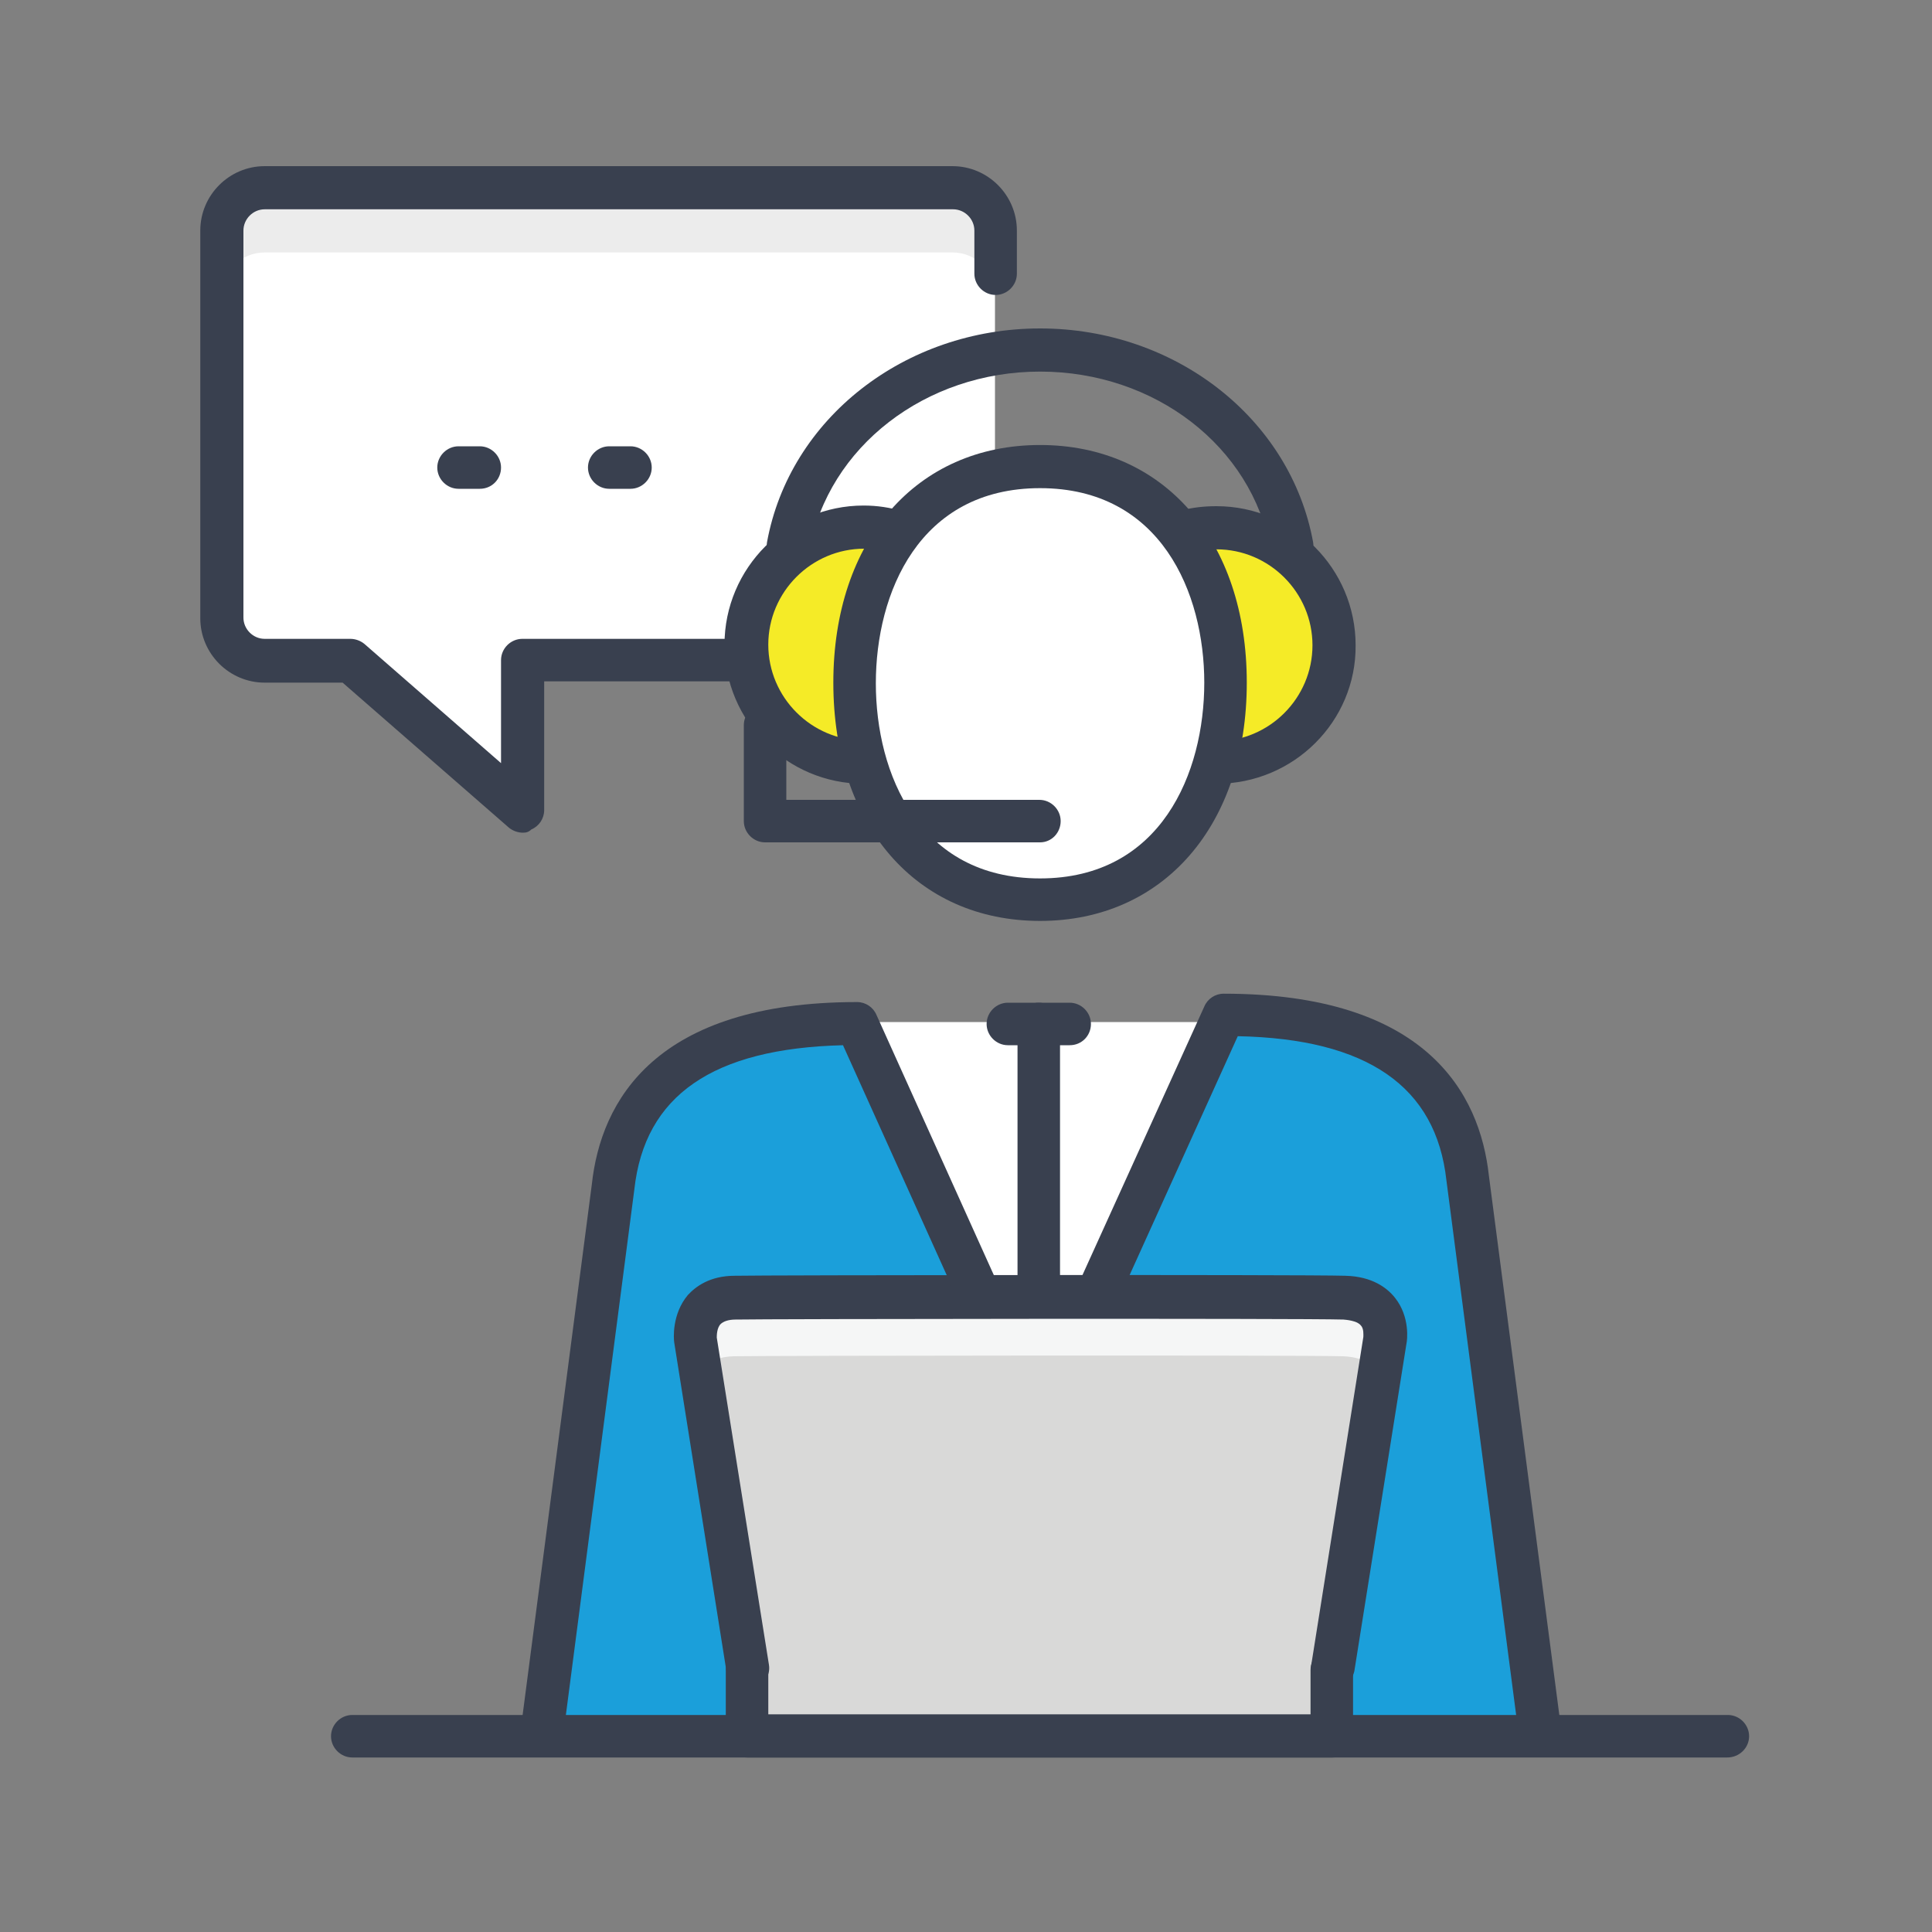 <?xml version="1.0" encoding="UTF-8"?> <!-- Generator: Adobe Illustrator 22.1.0, SVG Export Plug-In . SVG Version: 6.00 Build 0) --> <svg xmlns="http://www.w3.org/2000/svg" xmlns:xlink="http://www.w3.org/1999/xlink" id="Layer_1" x="0px" y="0px" viewBox="0 0 300 300" style="enable-background:new 0 0 300 300;" xml:space="preserve"><rect x="0" y="0" width="300" height="300" fill="#808080" stroke="none"/> <style type="text/css"> .st0{fill:#FFFFFF;} .st1{fill:#F5EB27;} .st2{fill:#1B9FDA;} .st3{fill:#D9D9D8;} .st4{fill:#F5F6F6;} .st5{fill:#39404F;} .st6{fill:#ECECEC;} </style> <g> <path class="st0" d="M147.9,29.2H41.1c-3.7,0-6.7,3-6.7,6.7v60.1c0,3.7,3,6.7,6.7,6.7h13.3l26.7,23.4v-23.4h66.7 c3.7,0,6.7-3,6.7-6.7V35.8C154.6,32.1,151.6,29.2,147.9,29.2z"></path> <g> <path class="st1" d="M132,105.4c0-9,2.4-17.1,7-23.2c-1.6-0.5-3.3-0.7-5.1-0.7c-10.3,0-18.6,8.3-18.6,18.6 c0,10.3,8.3,18.6,18.6,18.6c0,0,0,0,0,0C132.7,114.6,132,110.1,132,105.4z"></path> <path class="st1" d="M190.8,105.4c0-9-2.4-17.1-7-23.2c1.6-0.5,3.3-0.7,5.1-0.7c10.2,0,18.6,8.3,18.6,18.6 c0,10.3-8.3,18.6-18.6,18.6c0,0,0,0,0,0C190.1,114.6,190.8,110.1,190.8,105.4z"></path> <polygon class="st0" points="169.7,200.9 153.7,200.9 133.7,158.7 189.7,158.7 "></polygon> <path class="st2" d="M168.9,205.5l21.7-48.2l0,0c9,0,35.1,0.6,37.9,25.4l11.1,85.1l-154.9,1.4l11.1-85.1 c2.8-24.8,28.9-25.4,37.9-25.4l0,0l21.3,47.1L168.9,205.5z"></path> <path class="st3" d="M208.5,201.9c-6.2-0.2-89.9-0.1-94.6,0c-6.9,0.1-6.2,6.6-6.2,6.6l8.1,51h0v10.5h90.9v-10.6l8.1-50.9 C214.8,208.4,216,202.1,208.5,201.9z"></path> <path class="st4" d="M108.5,213.4c0.8-1.4,2.3-2.7,5.4-2.8c4.7-0.1,88.4-0.2,94.6,0c3.1,0.1,4.7,1.3,5.5,2.6l0.8-4.8 c0,0,1.1-6.3-6.3-6.6c-6.2-0.2-89.9-0.1-94.6,0c-6.9,0.1-6.2,6.6-6.2,6.6L108.5,213.4z"></path> <g> <g> <path class="st5" d="M206.9,272.9H116c-1.8,0-3.3-1.5-3.3-3.3v-10.3c0-1.8,1.5-3.3,3.3-3.3c1.8,0,3.3,1.5,3.3,3.3v6.9h84.2v-6.9 c0-1.8,1.5-3.3,3.3-3.3c1.8,0,3.3,1.5,3.3,3.3v10.3C210.2,271.4,208.7,272.9,206.9,272.9z"></path> <path class="st5" d="M206.9,262.4c-0.2,0-0.3,0-0.5,0c-1.8-0.3-3.1-2-2.8-3.8l8.1-51c0-0.3,0.1-1.3-0.4-1.8 c-0.4-0.5-1.4-0.8-2.7-0.9c-6.3-0.2-90.5-0.1-94.4,0c-1.1,0-1.9,0.3-2.3,0.7c-0.6,0.6-0.6,1.8-0.6,2.1l8.1,50.8 c0.3,1.8-1,3.5-2.8,3.8c-1.8,0.3-3.5-1-3.8-2.8l-8.1-51c-0.1-0.6-0.4-4.4,2.1-7.4c1.2-1.3,3.4-3,7.3-3c3.9-0.1,88.4-0.2,94.8,0 c4.2,0.1,6.5,1.9,7.7,3.4c2.4,3,1.9,6.7,1.8,7.1l-8.1,50.9C209.9,261.2,208.5,262.4,206.9,262.4z"></path> </g> <path class="st5" d="M268.2,272.9H54.7c-1.8,0-3.3-1.5-3.3-3.3s1.5-3.3,3.3-3.3h213.6c1.8,0,3.3,1.5,3.3,3.3 S270.1,272.9,268.2,272.9z"></path> </g> <g> <ellipse class="st0" cx="161.5" cy="106" rx="28.8" ry="33.6"></ellipse> <path class="st5" d="M161.5,143c-19.2,0-32.1-14.8-32.1-37c0-22.1,12.9-36.9,32.1-36.9s32.1,14.8,32.1,36.9 C193.6,128.1,180.7,143,161.5,143z M161.5,75.8c-18.8,0-25.5,16.3-25.5,30.3c0,14,6.7,30.3,25.5,30.3S187,120,187,106 C187,92.1,180.3,75.8,161.5,75.8z"></path> </g> <path class="st5" d="M166.1,162.3h-9.6c-1.8,0-3.3-1.5-3.3-3.3s1.5-3.3,3.3-3.3h9.6c1.8,0,3.3,1.5,3.3,3.3S168,162.3,166.1,162.3z "></path> <path class="st5" d="M161.3,204.2c-1.8,0-3.3-1.5-3.3-3.3V159c0-1.8,1.5-3.3,3.3-3.3c1.8,0,3.3,1.5,3.3,3.3v41.9 C164.7,202.7,163.2,204.2,161.3,204.2z"></path> <g> <path class="st5" d="M84.1,272.7c-0.1,0-0.3,0-0.4,0c-1.8-0.2-3.1-1.9-2.9-3.7l11.1-85.1c1.4-12.9,9.8-28.3,41.2-28.3 c1.3,0,2.5,0.8,3,2l18.9,41.9c0.8,1.7,0,3.7-1.7,4.4c-1.7,0.8-3.7,0-4.4-1.7l-18-39.9c-20.2,0.5-30.8,7.8-32.4,22.4l-11.1,85.2 C87.2,271.4,85.7,272.7,84.1,272.7z"></path> </g> <g> <path class="st5" d="M239,271.3c-1.7,0-3.1-1.2-3.3-2.9l-11.1-85.1c-1.6-14.6-12.3-22-32.4-22.4l-18.7,41.3 c-0.8,1.7-2.7,2.4-4.4,1.7c-1.7-0.8-2.4-2.7-1.7-4.4l19.6-43.2c0.5-1.2,1.7-2,3-2c31.4,0,39.8,15.4,41.2,28.3l11.1,85 c0.2,1.8-1,3.5-2.9,3.7C239.3,271.3,239.1,271.3,239,271.3z"></path> </g> <g> <path class="st5" d="M134.1,121.7c-11.9,0-21.6-9.7-21.6-21.6c0-11.9,9.7-21.6,21.6-21.6c2.1,0,4.1,0.3,6.1,0.9 c1.8,0.5,2.8,2.4,2.3,4.1c-0.5,1.8-2.4,2.8-4.1,2.3c-1.4-0.4-2.8-0.6-4.2-0.6c-8.2,0-14.9,6.7-14.9,14.9 c0,8.2,6.7,14.9,14.9,14.9c1.8,0,3.3,1.5,3.3,3.3C137.4,120.2,135.9,121.7,134.1,121.7z"></path> <path class="st5" d="M188.9,121.7c-1.8,0-3.3-1.5-3.3-3.3c0-1.8,1.5-3.3,3.3-3.3c8.2,0,14.9-6.7,14.9-14.9 c0-8.2-6.7-14.9-14.9-14.9c-1.3,0-2.6,0.2-3.9,0.5c-1.8,0.5-3.6-0.6-4.1-2.4c-0.5-1.8,0.6-3.6,2.4-4.1c1.8-0.5,3.7-0.7,5.6-0.7 c11.9,0,21.6,9.7,21.6,21.6C210.6,112,200.9,121.7,188.9,121.7z"></path> <path class="st5" d="M200.6,88.1c-1.6,0-3-1.1-3.3-2.7c-2.9-16.1-18-27.7-35.8-27.7c-17.8,0-32.9,11.7-35.8,27.7 c-0.3,1.8-2,3-3.9,2.7c-1.8-0.3-3-2.1-2.7-3.9C122.6,65,140.5,51,161.5,51c21,0,38.9,14,42.4,33.2c0.3,1.8-0.9,3.5-2.7,3.9 C201,88.1,200.8,88.1,200.6,88.1z"></path> <path class="st5" d="M161.5,130.8h-42.7c-1.8,0-3.3-1.5-3.3-3.3v-14.9c0-1.8,1.5-3.3,3.3-3.3c1.8,0,3.3,1.5,3.3,3.3v11.6h39.3 c1.8,0,3.3,1.5,3.3,3.3S163.3,130.8,161.5,130.8z"></path> </g> </g> <path class="st5" d="M74.5,75.9h-3.3c-1.8,0-3.3-1.5-3.3-3.3s1.5-3.3,3.3-3.3h3.3c1.8,0,3.3,1.5,3.3,3.3S76.4,75.9,74.5,75.9z"></path> <path class="st5" d="M97.9,75.9h-3.3c-1.8,0-3.3-1.5-3.3-3.3s1.5-3.3,3.3-3.3h3.3c1.8,0,3.3,1.5,3.3,3.3S99.7,75.9,97.9,75.9z"></path> <path class="st6" d="M147.9,29.2H41.1c-3.7,0-6.7,3-6.7,6.7v10c0-3.7,3-6.7,6.7-6.7h106.8c3.7,0,6.7,3,6.7,6.7v-10 C154.6,32.1,151.6,29.2,147.9,29.2z"></path> <path class="st5" d="M81.2,129.3c-0.8,0-1.6-0.3-2.2-0.8l-25.8-22.5H41.1c-5.5,0-10-4.5-10-10V35.8c0-5.5,4.5-10,10-10h106.8 c5.5,0,10,4.5,10,10v6.7c0,1.8-1.5,3.3-3.3,3.3c-1.8,0-3.3-1.5-3.3-3.3v-6.7c0-1.8-1.5-3.3-3.3-3.3H41.1c-1.8,0-3.3,1.5-3.3,3.3 v60.1c0,1.8,1.5,3.3,3.3,3.3h13.3c0.8,0,1.6,0.3,2.2,0.8l21.2,18.5v-16c0-1.8,1.5-3.3,3.3-3.3h33.4c1.8,0,3.3,1.5,3.3,3.3 s-1.5,3.3-3.3,3.3h-30v20c0,1.3-0.8,2.5-2,3C82.1,129.2,81.7,129.3,81.2,129.3z"></path> </g> </svg> 